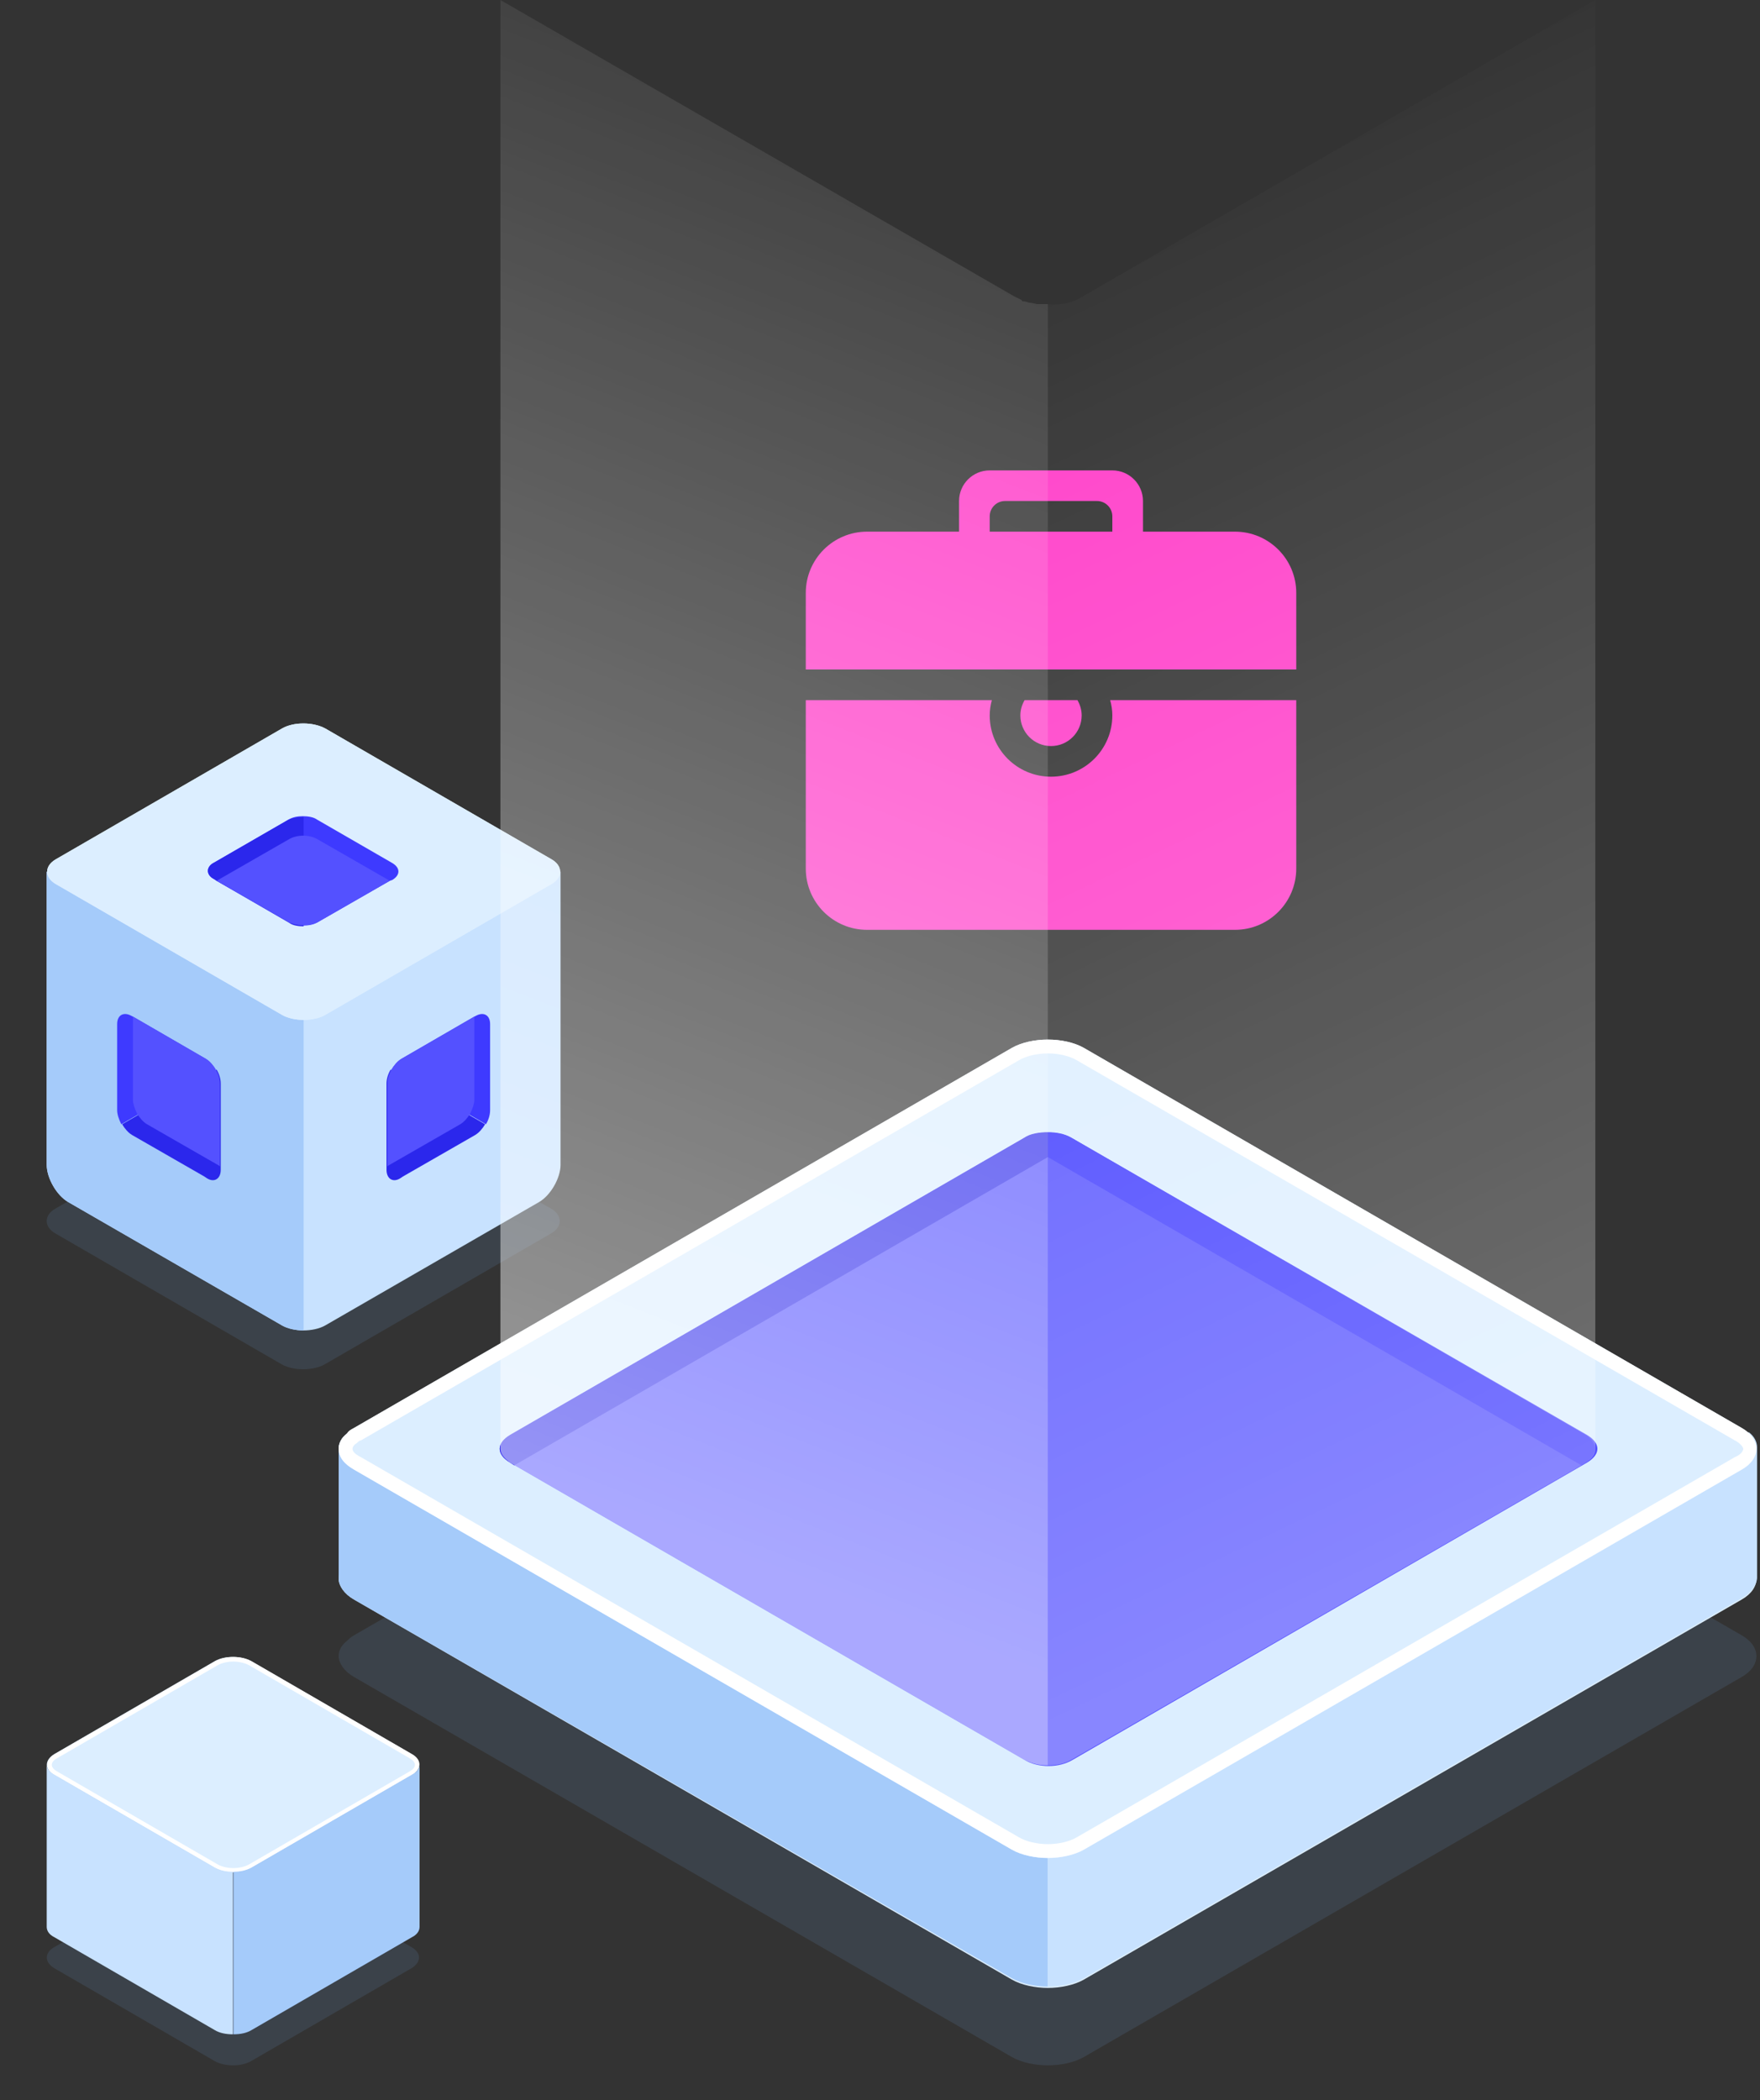 <svg width="424" height="506" viewBox="0 0 424 506" fill="none" xmlns="http://www.w3.org/2000/svg">
<rect x="0" y="0" width="424" height="506" fill="#333333" stroke="none"/>
<path opacity="0.15" d="M67.855 259.849L13.349 291.17C10.554 292.766 10.554 295.559 13.349 297.155L67.855 328.676C70.651 330.272 75.442 330.272 78.237 328.676L132.744 297.155C135.539 295.559 135.539 292.766 132.744 291.17L78.237 259.849C75.243 258.054 70.651 258.054 67.855 259.849Z" fill="#6B99D1"/>
<path d="M135.04 209.999V280.621C135.04 283.813 132.644 288.003 129.849 289.599L78.337 319.324C76.94 320.122 74.943 320.521 73.146 320.521C71.349 320.521 69.353 320.122 67.955 319.324L16.444 289.599C13.649 288.003 11.253 283.813 11.253 280.621V209.999H135.04Z" fill="#C8E2FF"/>
<path d="M73.146 209.999V320.521C71.349 320.521 69.353 320.122 67.955 319.324L16.444 289.599C13.649 288.003 11.253 283.813 11.253 280.621V209.999H73.146Z" fill="#A5CBFA"/>
<path d="M67.962 175.486L13.456 207.007C10.661 208.603 10.661 211.396 13.456 212.992L67.962 244.512C70.757 246.108 75.549 246.108 78.344 244.512L132.85 212.992C135.645 211.396 135.645 208.603 132.85 207.007L78.344 175.486C75.349 173.89 70.757 173.89 67.962 175.486Z" fill="#DCEEFF"/>
<path d="M93.112 261.071V281.818C93.112 284.013 94.71 285.01 96.507 283.813L97.105 283.414L114.475 273.439C115.474 272.841 116.272 271.843 116.871 270.846L94.111 257.679C93.512 258.677 93.112 259.874 93.112 261.071Z" fill="#2B27EC"/>
<path d="M118.07 247.305V246.707C118.07 244.512 116.472 243.714 114.675 244.712L114.276 244.911L96.706 255.086C95.708 255.684 94.909 256.682 94.311 257.679L117.071 270.846C117.67 269.848 118.07 268.651 118.07 267.454V247.305Z" fill="#3E3AFF"/>
<path d="M114.275 264.861C114.275 265.859 113.876 267.056 113.277 268.253C112.678 269.25 111.88 270.247 110.881 270.846L93.511 280.821L93.311 281.02V261.071C93.311 259.874 93.711 258.677 94.31 257.679C94.909 256.682 95.707 255.684 96.706 255.086L114.275 244.911V264.861Z" fill="#5451FF"/>
<path d="M53.181 261.071V281.818C53.181 284.013 51.584 285.01 49.787 283.813L49.188 283.414L31.818 273.439C30.82 272.841 30.021 271.843 29.422 270.846L52.183 257.679C52.782 258.677 53.181 259.874 53.181 261.071Z" fill="#2B27EC"/>
<path d="M28.224 247.305V246.707C28.224 244.512 29.821 243.714 31.618 244.712L32.017 244.911L49.587 255.086C50.585 255.684 51.384 256.681 51.983 257.679L29.222 270.846C28.623 269.649 28.224 268.452 28.224 267.454V247.305Z" fill="#3E3AFF"/>
<path d="M32.018 264.861C32.018 265.859 32.417 267.056 33.016 268.253C33.615 269.25 34.413 270.247 35.412 270.846L52.782 280.821L52.981 281.02V261.071C52.981 259.874 52.582 258.677 51.983 257.679C51.384 256.682 50.586 255.684 49.587 255.086L32.018 244.911V264.861Z" fill="#5451FF"/>
<path d="M67.962 175.486L13.456 207.007C10.661 208.603 10.661 211.396 13.456 212.992L67.962 244.512C70.757 246.108 75.549 246.108 78.344 244.512L132.85 212.992C135.645 211.396 135.645 208.603 132.85 207.007L78.344 175.486C75.349 173.89 70.757 173.89 67.962 175.486Z" fill="#DCEEFF"/>
<path d="M94.509 211.994L93.91 212.193L76.54 222.168C75.542 222.767 74.344 222.966 73.146 222.966C71.948 222.966 70.551 222.767 69.752 222.168L52.182 212.193L51.583 211.794C49.587 210.797 49.587 208.802 51.583 207.804L69.552 197.431C70.551 196.832 71.749 196.633 72.947 196.633C74.144 196.633 75.542 196.832 76.341 197.431L94.31 207.804C96.506 209.001 96.506 210.797 94.509 211.994Z" fill="#3E3AFF"/>
<path d="M73.146 196.834V223.168C71.948 223.168 70.551 222.969 69.752 222.37L52.182 212.196L51.583 211.797C49.587 210.799 49.587 208.804 51.583 207.807L69.552 197.433C70.551 197.034 71.948 196.834 73.146 196.834Z" fill="#2B27EC"/>
<path d="M93.911 212.193L76.541 222.168C74.544 223.166 71.549 223.166 69.553 222.168L52.183 212.193L69.553 202.219C71.549 201.022 74.544 201.022 76.541 202.219L93.911 212.193Z" fill="#5451FF"/>
<path opacity="0.15" d="M419.632 403.982L261.101 495.569C258.769 496.901 255.439 497.567 252.441 497.567C249.444 497.567 246.113 496.901 243.782 495.569L85.251 403.982C82.919 402.65 81.587 400.652 81.587 398.986C81.587 397.654 82.253 396.322 83.585 395.323C83.918 394.99 84.584 394.324 85.251 393.991L243.782 302.404C248.445 299.739 256.438 299.739 261.101 302.404L419.632 393.991C424.295 396.655 424.295 401.318 419.632 403.982Z" fill="#6B99D1"/>
<path d="M419.632 385.331L261.101 476.918C258.769 478.251 255.439 478.917 252.441 478.917C249.444 478.917 246.113 478.251 243.782 476.918L85.251 385.331C82.919 383.999 81.587 382.001 81.587 380.336C81.587 378.338 82.919 376.672 85.251 375.34L110.562 360.686L244.115 283.753C248.778 281.089 256.771 281.089 261.434 283.753L419.965 375.34C424.295 378.005 424.295 382.667 419.632 385.331Z" fill="#DCEEFF"/>
<path d="M252.441 442.615V478.584C249.444 478.584 246.113 477.918 243.782 476.585L85.251 385.332C82.919 383.999 81.587 382.001 81.587 380.336V349.03C81.587 347.698 82.253 346.366 83.585 345.366L110.562 361.019L252.441 442.615Z" fill="#A5CBFA"/>
<path d="M252.441 442.615V478.584C255.439 478.584 258.769 477.917 261.101 476.585L419.632 384.998C421.964 383.666 423.296 381.668 423.296 380.003V348.697C423.296 347.365 422.63 346.032 421.298 345.033L394.321 360.686L252.441 442.615Z" fill="#C8E2FF"/>
<path d="M419.632 354.025L261.101 445.612C258.769 446.944 255.439 447.611 252.441 447.611C249.444 447.611 246.113 446.944 243.782 445.612L85.251 354.025C82.919 352.693 81.587 351.028 81.587 349.03C81.587 347.698 82.253 346.365 83.585 345.366C83.918 345.033 84.584 344.367 85.251 344.034L243.782 252.447C248.445 249.783 256.438 249.783 261.101 252.447L419.632 344.034C424.295 346.698 424.295 351.361 419.632 354.025Z" fill="#DCEEFF"/>
<path d="M252.441 253.779C255.106 253.779 257.77 254.445 259.435 255.445L417.967 347.032C419.299 347.698 419.965 348.697 419.965 349.03C419.965 349.363 419.632 350.362 417.967 351.028L259.435 442.615C257.77 443.614 255.106 444.28 252.441 444.28C249.777 444.28 247.113 443.614 245.447 442.615L86.916 351.028C85.584 350.362 84.917 349.696 84.917 349.03C84.917 348.697 85.251 348.031 85.917 347.698C86.25 347.365 86.583 347.032 86.916 347.032L245.447 255.445C247.113 254.445 249.777 253.779 252.441 253.779ZM252.441 250.449C249.444 250.449 246.113 251.115 243.782 252.447L85.251 344.034C84.584 344.367 83.918 344.7 83.585 345.366C82.253 346.365 81.587 347.698 81.587 349.03C81.587 351.028 82.919 352.693 85.251 354.025L243.782 445.612C246.113 446.945 249.444 447.611 252.441 447.611C255.439 447.611 258.769 446.945 261.101 445.612L419.632 354.025C424.295 351.361 424.295 346.699 419.632 344.034L261.101 252.447C258.769 251.115 255.439 250.449 252.441 250.449Z" fill="white"/>
<path d="M246.779 274.095L122.885 345.699C119.554 347.698 119.554 350.362 122.885 352.36L246.779 423.965C250.11 425.963 255.105 425.963 258.436 423.965L382.33 352.36C385.661 350.362 385.661 347.698 382.33 345.699L258.103 274.095C255.105 272.43 249.777 272.43 246.779 274.095Z" fill="#5451FF"/>
<path d="M381.998 345.699L258.103 274.095C256.438 273.096 254.44 272.763 252.441 272.763V278.758L380.999 353.026L381.998 352.36C384.995 350.362 384.995 347.698 381.998 345.699Z" fill="#3E3AFF"/>
<path d="M252.441 272.763C250.443 272.763 248.111 273.096 246.779 274.095L122.885 345.699C119.554 347.698 119.554 350.362 122.885 352.36L123.884 353.026L252.441 278.758V272.763Z" fill="#2B27EC"/>
<path d="M208.891 128.081H231.045V120.702C231.045 116.625 234.35 113.323 238.43 113.323H267.97C272.051 113.323 275.355 116.629 275.355 120.702V128.081H297.51C305.667 128.081 312.28 134.689 312.28 142.84V161.288H194.121V142.84C194.121 134.689 200.734 128.081 208.891 128.081ZM238.43 128.081H267.97V124.392C267.97 122.355 266.316 120.702 264.278 120.702H242.123C240.085 120.702 238.43 122.355 238.43 124.392V128.081ZM238.43 172.356C238.43 180.507 245.044 187.115 253.2 187.115C261.357 187.115 267.97 180.507 267.97 172.356C267.97 171.072 267.771 169.844 267.45 168.667H312.28V209.252C312.28 217.402 305.667 224.01 297.51 224.01H208.891C200.734 224.01 194.121 217.402 194.121 209.252V168.667H238.951C238.63 169.847 238.43 171.072 238.43 172.356ZM245.815 172.356C245.815 171.006 246.207 169.755 246.838 168.667H259.559C260.194 169.755 260.585 171.006 260.585 172.356C260.585 176.433 257.281 179.735 253.2 179.735C249.12 179.735 245.815 176.433 245.815 172.356Z" fill="#FF40C9"/>
<path opacity="0.3" d="M261.101 71.271C258.436 72.936 255.772 73.603 252.441 73.269V425.296C254.44 425.296 256.438 424.963 258.103 423.964L380.999 353.026C383.33 351.694 384.329 350.695 384.329 349.029V0L261.101 71.271Z" fill="url(#paint0_linear)"/>
<path opacity="0.5" d="M252.441 73.269C251.775 73.269 251.109 73.269 250.11 73.269C249.444 73.269 248.778 72.936 248.112 72.936C247.779 72.936 247.113 72.603 246.78 72.603C246.446 72.603 246.113 72.603 246.113 72.27C245.447 71.937 244.781 71.604 244.115 71.271L120.554 0V349.029C120.554 350.362 121.553 351.361 122.885 352.36L246.78 423.964C248.778 424.963 250.443 425.296 252.441 425.296V73.269Z" fill="url(#paint1_linear)"/>
<path opacity="0.15" d="M13.038 469.121L51.757 446.699C54.1 445.361 58.006 445.361 60.46 446.699L99.179 469.121C101.522 470.46 101.522 472.691 99.179 474.141L60.46 496.563C58.117 497.902 54.212 497.902 51.757 496.563L13.038 474.141C10.695 472.691 10.695 470.46 13.038 469.121Z" fill="#6B99D1"/>
<path d="M13.037 422.604L51.756 400.182C54.099 398.843 58.005 398.843 60.459 400.182L99.178 422.604C101.521 423.942 101.521 426.173 99.178 427.624L60.459 450.045C58.116 451.384 54.211 451.384 51.756 450.045L13.037 427.624C10.694 426.285 10.694 424.054 13.037 422.604Z" fill="#DCEEFF"/>
<path d="M56.219 400.293C54.769 400.293 53.429 400.628 52.425 401.186L13.707 423.608C12.925 424.054 12.479 424.612 12.479 425.169C12.479 425.727 12.925 426.285 13.707 426.731L52.425 449.153C53.429 449.711 54.769 450.045 56.219 450.045C57.67 450.045 59.009 449.711 60.013 449.153L98.732 426.731C99.513 426.285 99.959 425.727 99.959 425.169C99.959 424.612 99.513 424.054 98.732 423.608L60.013 401.186C59.009 400.628 57.558 400.293 56.219 400.293ZM56.219 399.178C57.781 399.178 59.343 399.512 60.571 400.182L99.29 422.604C101.633 423.942 101.633 426.173 99.29 427.624L60.571 450.045C59.343 450.715 57.781 451.049 56.219 451.049C54.657 451.049 53.095 450.715 51.867 450.045L13.149 427.624C10.805 426.285 10.805 424.054 13.149 422.604L51.867 400.182C53.095 399.512 54.657 399.178 56.219 399.178Z" fill="white"/>
<path d="M11.253 464.213C11.253 465.217 11.922 466.109 13.038 466.667L51.757 489.089C52.873 489.758 54.323 490.093 56.108 490.093V450.938C54.435 450.938 52.984 450.604 51.757 449.934L13.038 427.512C12.034 426.955 11.253 426.174 11.253 425.058V464.213Z" fill="#C8E2FF"/>
<path d="M101.076 464.213C101.076 465.217 100.407 466.109 99.291 466.667L60.572 489.089C59.456 489.758 58.006 490.093 56.22 490.093V450.938C57.894 450.938 59.345 450.604 60.572 449.934L99.291 427.512C100.295 426.955 101.076 426.174 101.076 425.058V464.213Z" fill="#A5CBFA"/>
<defs>
<linearGradient id="paint0_linear" x1="394.375" y1="346.487" x2="251.447" y2="48.289" gradientUnits="userSpaceOnUse">
<stop stop-color="white"/>
<stop offset="1" stop-color="white" stop-opacity="0"/>
</linearGradient>
<linearGradient id="paint1_linear" x1="110.674" y1="347.362" x2="251.438" y2="-11.658" gradientUnits="userSpaceOnUse">
<stop stop-color="white"/>
<stop offset="1" stop-color="white" stop-opacity="0"/>
</linearGradient>
</defs>
</svg>
